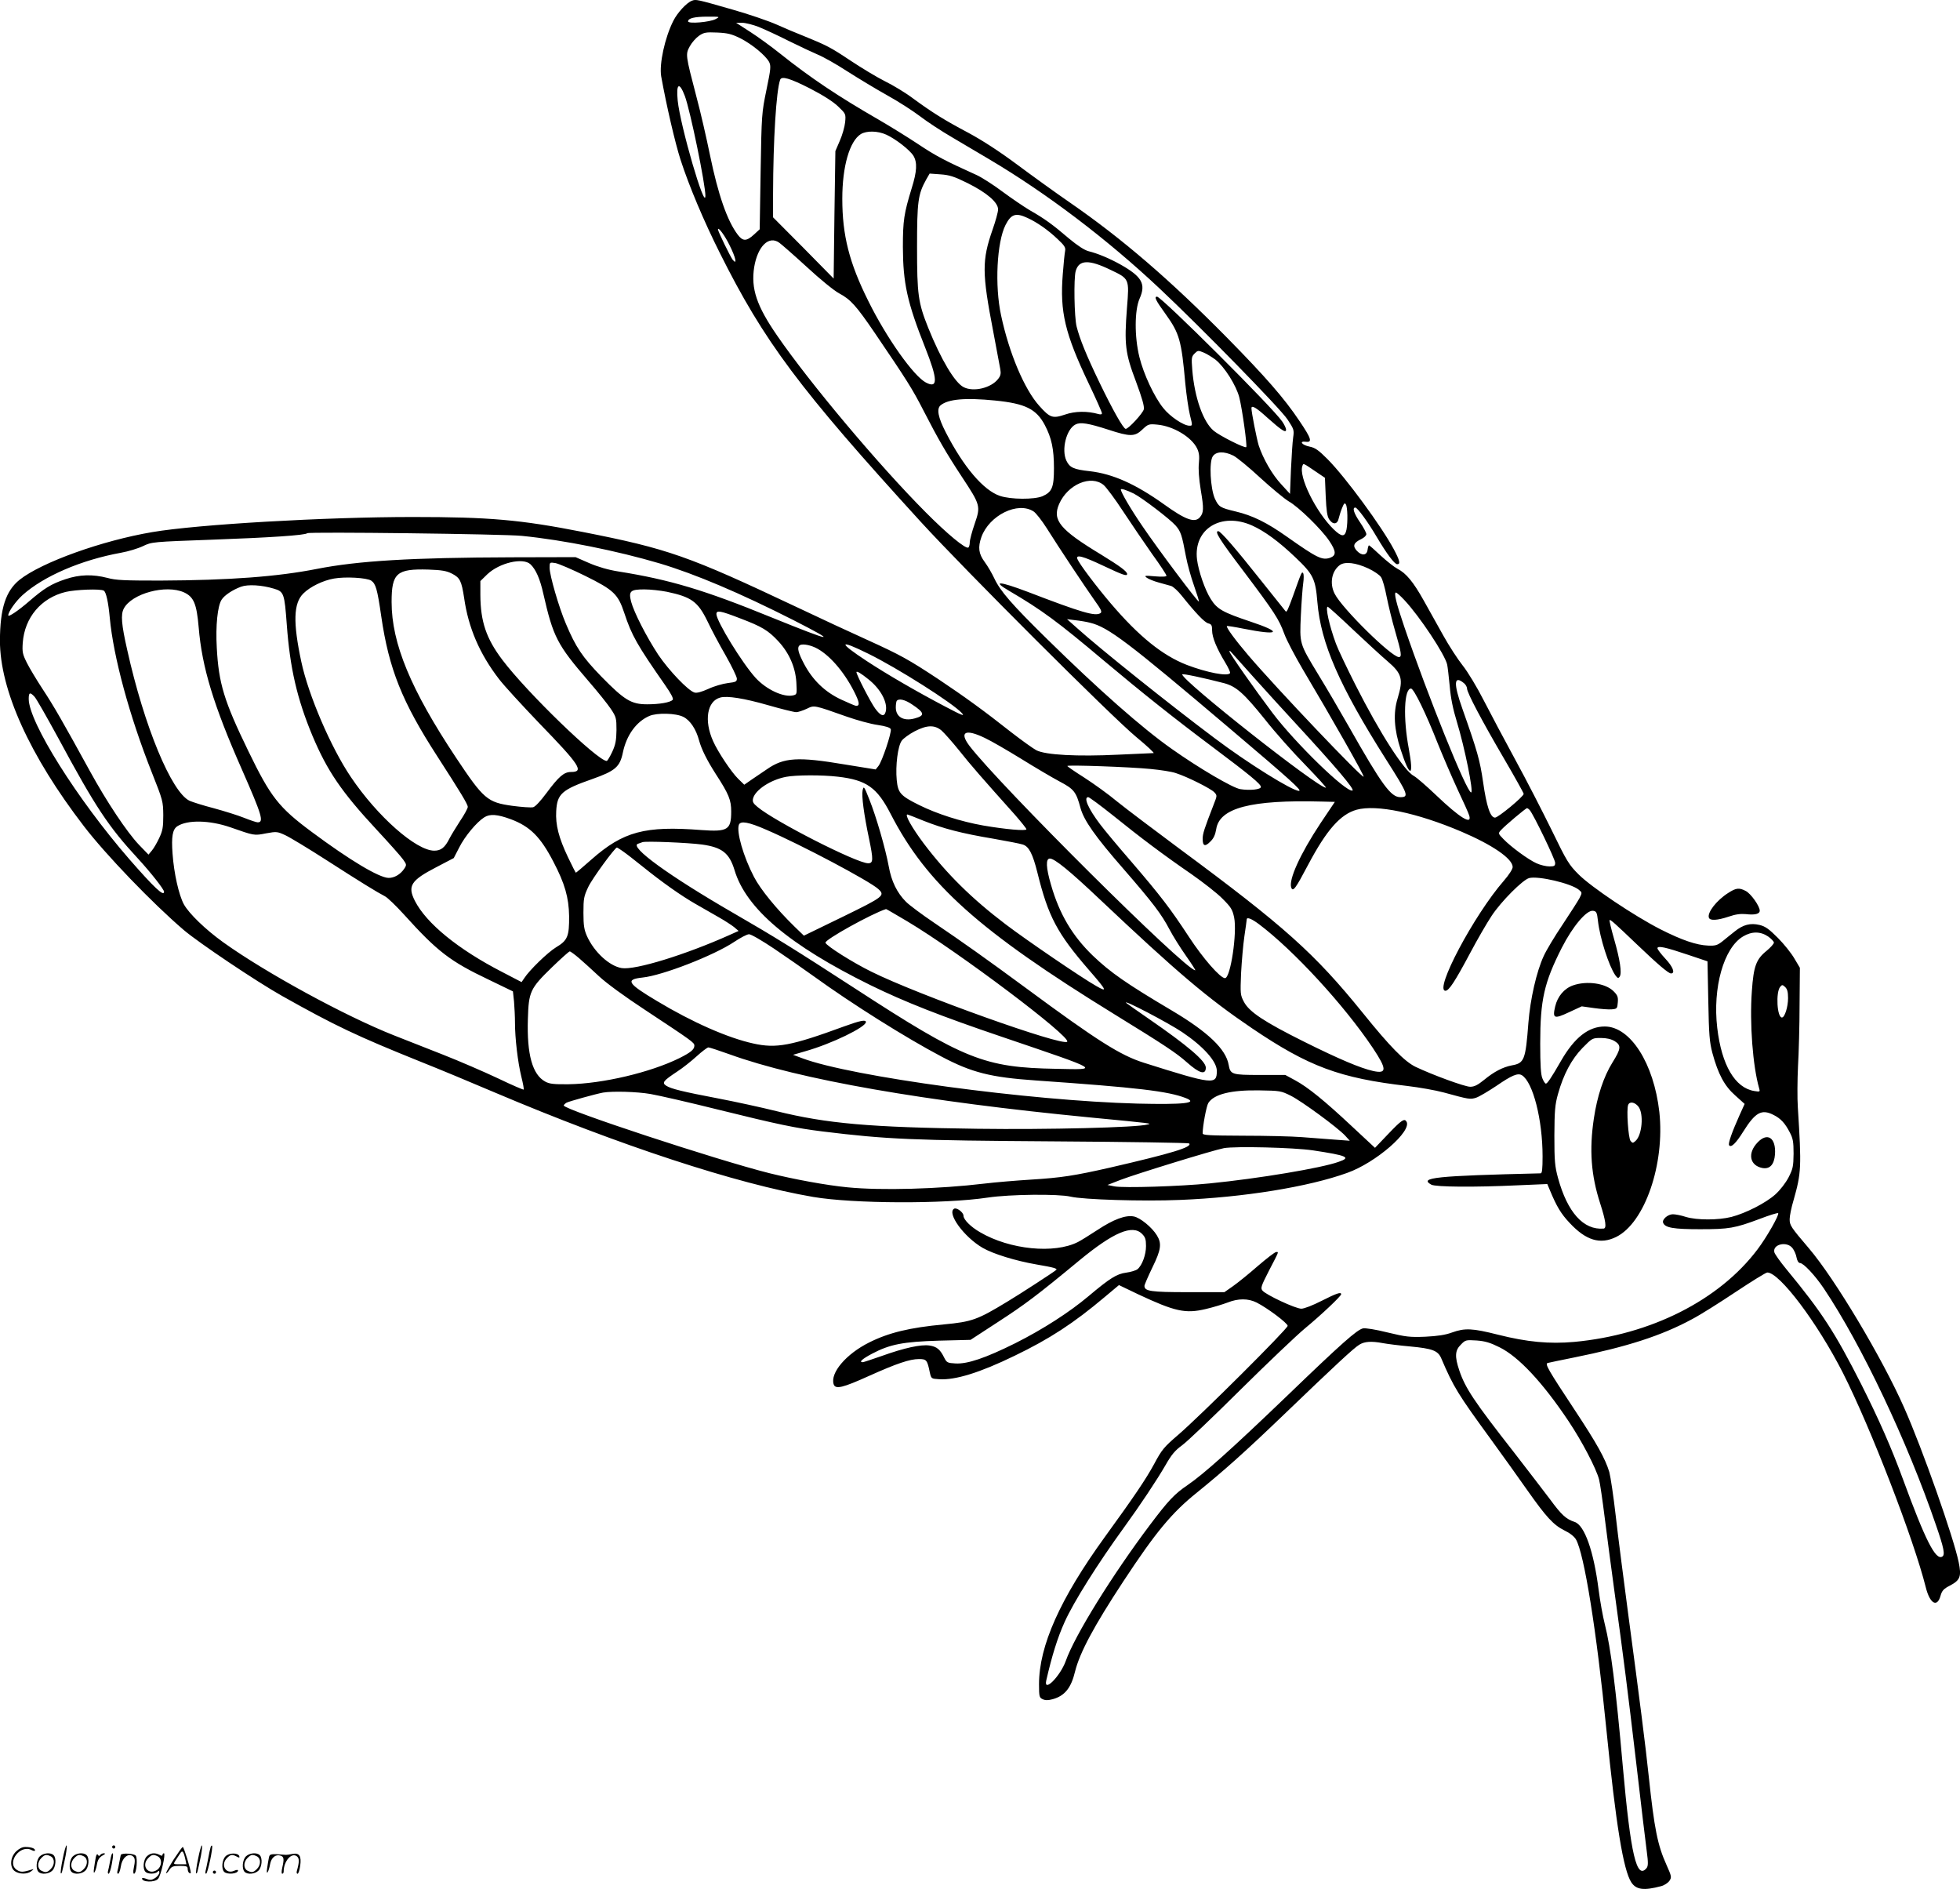 <svg version="1.0" xmlns="http://www.w3.org/2000/svg"
  viewBox="0 0 1245.513 1200.142"
 preserveAspectRatio="xMidYMid meet">
<g transform="translate(-0.744,1200.479) scale(0.1,-0.1)"
fill="#000000" stroke="none">
<path d="M4404 12000 c-34 -13 -92 -76 -118 -128 -54 -107 -90 -274 -77 -352
33 -184 89 -425 123 -530 54 -167 149 -392 249 -591 282 -565 506 -864 1277
-1709 278 -304 1215 -1240 1370 -1368 68 -56 117 -102 110 -102 -7 0 -107 -5
-223 -10 -262 -13 -463 -2 -522 28 -22 12 -93 63 -159 114 -176 139 -298 227
-464 338 -191 126 -240 153 -451 249 -96 43 -300 138 -454 211 -684 323 -811
368 -1355 475 -397 78 -593 95 -1080 95 -555 0 -1369 -47 -1655 -96 -319 -54
-701 -191 -842 -302 -89 -71 -125 -182 -126 -387 0 -313 188 -730 534 -1180
138 -180 435 -489 634 -659 95 -81 463 -328 625 -419 338 -190 476 -255 878
-417 111 -44 325 -133 475 -197 790 -335 1536 -580 2022 -663 253 -43 832 -46
1110 -4 140 21 448 24 525 6 78 -19 460 -31 695 -21 404 16 818 83 1064 172
182 65 413 266 376 326 -13 22 -32 9 -115 -78 l-85 -89 -145 135 c-175 164
-282 251 -364 295 l-61 33 -161 0 c-180 0 -188 3 -199 65 -17 98 -130 207
-357 342 -294 174 -394 244 -507 352 -129 125 -212 264 -265 450 -32 109 -34
166 -7 166 30 0 126 -78 316 -258 498 -470 686 -629 968 -820 361 -244 557
-317 988 -367 75 -9 178 -27 230 -41 161 -44 169 -46 208 -33 20 7 77 41 128
75 99 68 136 83 162 67 70 -44 131 -282 131 -515 0 -80 -3 -108 -12 -108 -667
-16 -776 -27 -695 -72 27 -15 275 -17 550 -4 l187 8 16 -38 c43 -104 71 -151
126 -209 104 -112 195 -139 296 -89 182 90 310 464 274 794 -35 309 -184 543
-347 543 -103 0 -192 -70 -277 -217 -63 -110 -88 -146 -97 -146 -5 0 -15 15
-22 33 -10 23 -14 83 -14 222 0 278 25 387 137 608 70 137 158 241 199 235 21
-3 25 -10 31 -65 12 -107 69 -285 110 -344 15 -20 19 -22 28 -9 15 22 2 108
-36 240 -18 63 -31 117 -28 119 5 5 36 -23 174 -155 133 -127 200 -184 216
-184 29 0 12 43 -36 94 -27 29 -50 59 -50 66 0 18 51 7 196 -42 l122 -41 5
-251 c4 -217 8 -262 26 -331 37 -136 77 -210 145 -270 l60 -54 -33 -73 c-46
-103 -73 -177 -66 -189 12 -19 44 12 90 86 77 123 117 145 193 106 46 -23 73
-53 103 -111 20 -38 24 -59 24 -135 -1 -81 -4 -96 -32 -151 -19 -36 -53 -80
-84 -108 -60 -54 -187 -119 -279 -143 -84 -21 -219 -21 -289 0 -30 10 -67 17
-83 17 -32 0 -70 -33 -62 -54 12 -32 66 -41 234 -41 185 0 221 6 381 66 60 23
112 39 116 36 9 -9 -72 -152 -131 -230 -244 -324 -680 -543 -1165 -588 -158
-14 -299 -1 -485 46 -162 41 -210 43 -291 14 -43 -16 -92 -23 -170 -27 -99 -4
-124 -1 -240 27 -76 19 -140 29 -156 26 -39 -9 -135 -94 -484 -430 -351 -337
-529 -496 -630 -565 -84 -57 -122 -97 -241 -255 -237 -315 -477 -701 -534
-863 -35 -97 -142 -205 -124 -124 36 157 72 273 117 372 57 127 212 373 377
600 103 142 207 298 265 398 37 65 60 92 104 124 31 22 198 181 371 353 173
171 358 347 410 390 103 85 230 205 230 217 0 16 -29 6 -124 -42 -57 -29 -111
-50 -129 -50 -37 0 -225 88 -247 115 -13 16 -9 28 40 124 68 131 64 121 47
121 -8 0 -61 -41 -118 -90 -57 -50 -128 -107 -158 -128 l-53 -37 -232 0 c-236
0 -276 6 -276 40 0 7 23 60 50 116 56 114 61 153 29 205 -31 51 -107 113 -147
120 -52 10 -128 -18 -231 -86 -49 -32 -105 -67 -123 -76 -150 -77 -434 -49
-623 62 -59 34 -105 80 -105 105 0 21 -44 54 -60 44 -46 -29 63 -179 181 -248
67 -39 210 -83 343 -106 111 -19 135 -26 125 -35 -16 -14 -236 -157 -310 -201
-191 -116 -225 -128 -404 -145 -216 -20 -350 -52 -475 -115 -146 -73 -248
-193 -225 -265 11 -34 57 -23 225 53 176 79 259 107 317 107 48 0 53 -6 69
-85 9 -40 10 -40 59 -43 103 -7 260 42 480 149 224 108 375 207 571 372 l92
77 123 -59 c233 -109 299 -124 429 -93 47 11 109 30 138 41 68 27 131 27 185
0 69 -35 197 -131 197 -148 0 -19 -554 -571 -695 -692 -91 -78 -105 -95 -153
-185 -52 -96 -127 -207 -315 -466 -283 -391 -417 -690 -417 -934 0 -79 2 -85
23 -95 17 -8 35 -8 64 0 76 21 117 71 142 176 30 120 119 287 307 573 206 313
308 436 469 565 175 142 303 256 554 497 327 314 440 419 476 441 33 21 77 24
151 10 27 -5 105 -15 173 -21 139 -13 175 -26 196 -73 80 -187 105 -227 320
-522 72 -99 175 -243 229 -320 120 -170 165 -219 235 -254 34 -16 62 -38 73
-57 52 -90 131 -578 193 -1204 61 -608 108 -897 159 -975 31 -47 80 -53 189
-24 20 5 44 21 53 34 15 23 14 28 -19 102 -56 124 -77 228 -112 558 -20 192
-60 505 -129 1020 -30 226 -67 512 -81 637 -14 124 -33 250 -41 280 -26 86
-79 181 -219 393 -170 257 -191 294 -173 300 7 2 83 18 168 35 333 67 555 138
749 243 52 27 177 106 279 174 101 67 191 123 200 123 78 0 318 -319 480 -637
177 -349 450 -1056 527 -1363 26 -105 73 -131 94 -53 9 31 19 43 58 63 67 35
76 58 57 150 -33 159 -229 716 -346 980 -139 315 -441 821 -606 1014 -116 136
-122 146 -122 185 0 20 11 75 25 121 49 173 51 208 27 589 -4 57 -3 174 1 260
5 86 10 262 10 391 l2 236 -35 59 c-19 33 -66 92 -105 131 -56 56 -79 73 -116
82 -58 14 -105 2 -158 -41 -22 -18 -57 -45 -77 -62 -33 -26 -45 -30 -92 -28
-74 3 -166 34 -304 104 -166 85 -438 267 -519 348 -62 62 -75 83 -171 281 -58
118 -161 319 -230 445 -69 127 -160 298 -202 380 -42 83 -102 182 -134 222
-31 39 -87 125 -123 190 -36 65 -92 165 -124 222 -66 118 -112 174 -167 202
-21 11 -69 49 -107 84 -38 36 -71 65 -74 65 -3 0 -7 -12 -9 -27 -4 -38 -37
-41 -68 -8 -29 31 -21 52 28 75 17 8 32 22 32 31 0 9 -18 43 -40 75 -39 57
-51 94 -30 94 13 0 80 -91 135 -185 64 -108 114 -175 131 -175 22 0 17 23 -22
96 -77 144 -305 455 -420 571 -58 58 -79 73 -114 80 -50 10 -70 37 -24 31 42
-5 35 20 -41 132 -96 144 -217 282 -460 529 -364 369 -666 629 -999 859 -93
64 -245 174 -339 244 -112 83 -217 151 -306 199 -153 81 -228 128 -351 218
-46 35 -127 84 -180 110 -52 26 -151 86 -220 132 -123 82 -147 95 -300 157
-41 16 -117 48 -168 71 -52 23 -178 66 -280 95 -230 66 -232 66 -258 56z m152
-116 c-36 -20 -176 -32 -176 -15 0 20 41 30 125 30 78 0 79 0 51 -15z m272
-50 c37 -15 124 -55 193 -90 69 -34 152 -73 185 -87 32 -13 116 -60 185 -105
69 -44 183 -113 253 -152 71 -39 165 -100 210 -134 44 -34 137 -95 206 -135
69 -41 175 -103 235 -139 363 -215 747 -506 1080 -819 266 -250 767 -762 814
-833 41 -62 43 -67 36 -115 -4 -27 -10 -119 -14 -204 l-6 -154 -55 60 c-58 62
-116 163 -144 248 -13 43 -46 210 -46 236 0 22 31 4 102 -61 91 -81 118 -98
118 -75 0 9 -11 32 -24 51 -59 88 -768 794 -796 794 -20 0 -9 -23 54 -110 89
-124 101 -167 126 -445 7 -71 20 -160 29 -197 17 -68 17 -68 -3 -68 -37 0
-125 59 -167 113 -57 71 -124 214 -151 323 -32 129 -31 298 1 371 42 94 15
140 -121 217 -72 40 -144 70 -204 85 -26 7 -69 35 -123 80 -104 89 -158 128
-248 179 -39 23 -118 77 -175 119 -57 43 -131 90 -163 105 -202 91 -262 123
-370 195 -66 44 -181 115 -255 158 -257 148 -432 265 -625 419 -55 44 -140
106 -190 138 l-90 58 38 0 c21 0 69 -12 105 -26z m-117 -72 c74 -37 162 -110
184 -151 12 -25 11 -43 -17 -177 -30 -146 -31 -157 -37 -517 l-6 -369 -37 -34
c-47 -43 -70 -43 -102 -1 -67 88 -125 254 -177 507 -22 107 -60 274 -86 370
-70 268 -70 269 -42 321 13 24 40 54 59 67 31 21 44 23 115 20 66 -3 91 -9
146 -36z m443 -319 c85 -44 148 -84 180 -115 48 -46 49 -47 44 -100 -3 -29
-18 -82 -34 -118 l-28 -65 -6 -405 -5 -405 -192 195 -193 194 0 151 c1 343 20
652 45 723 9 25 61 10 189 -55z m-795 -47 c35 -93 131 -562 131 -635 -1 -101
-160 445 -176 605 -11 108 10 122 45 30z m1281 -247 c59 -27 149 -97 172 -134
25 -42 23 -98 -11 -206 -49 -160 -56 -205 -56 -374 1 -229 27 -350 141 -637
81 -204 83 -264 6 -224 -78 40 -251 284 -366 517 -122 244 -166 419 -166 651
0 205 46 366 118 411 37 22 107 21 162 -4z m517 -308 c122 -61 193 -122 193
-167 0 -16 -16 -74 -35 -128 -68 -195 -68 -274 4 -647 21 -112 41 -220 45
-240 5 -28 2 -42 -14 -62 -45 -58 -157 -84 -219 -52 -56 28 -144 176 -225 377
-64 160 -71 211 -71 513 0 290 6 335 58 429 l22 38 69 -5 c57 -4 86 -13 173
-56z m380 -221 c59 -27 129 -75 191 -134 44 -41 52 -54 48 -75 -3 -14 -10 -81
-15 -149 -19 -238 14 -377 164 -692 47 -98 85 -184 85 -191 0 -7 -8 -9 -22 -5
-70 20 -149 19 -212 -3 -80 -27 -96 -21 -165 56 -94 105 -191 334 -242 574
-41 189 -27 464 28 574 36 70 65 80 140 45z m-1893 -174 c39 -78 50 -129 19
-91 -15 20 -93 179 -93 192 0 20 44 -39 74 -101z m315 17 c13 -9 92 -78 175
-154 83 -77 175 -152 206 -168 73 -39 108 -78 226 -251 204 -300 241 -359 308
-490 95 -185 146 -273 248 -428 116 -176 118 -183 79 -296 -17 -49 -31 -102
-31 -117 0 -15 -4 -30 -9 -33 -17 -11 -136 88 -271 224 -299 300 -737 822
-943 1121 -132 191 -168 300 -147 436 22 133 93 203 159 156z m2104 -172 c122
-58 121 -56 106 -242 -18 -233 -11 -289 57 -468 40 -108 54 -158 50 -177 -7
-26 -97 -124 -115 -124 -15 0 -84 123 -167 295 -83 172 -125 276 -145 355 -15
59 -19 306 -6 352 20 73 84 75 220 9z m668 -571 c58 -46 133 -165 152 -241 19
-76 51 -308 44 -315 -8 -9 -169 72 -207 104 -67 56 -122 212 -136 387 -6 76
-5 84 15 104 20 20 23 20 57 6 20 -8 53 -29 75 -45z m-1400 -260 c192 -19 262
-54 316 -156 43 -82 58 -152 58 -274 0 -122 -12 -151 -73 -178 -53 -22 -201
-21 -270 2 -105 35 -232 185 -344 403 -50 97 -60 151 -33 173 48 39 156 49
346 30z m719 -185 c140 -46 169 -45 217 1 36 34 41 36 94 31 102 -9 219 -79
254 -152 13 -28 15 -51 11 -93 -4 -37 0 -97 12 -171 20 -118 19 -144 -6 -173
-32 -37 -91 -16 -227 82 -182 130 -326 194 -472 211 -103 11 -128 23 -149 67
-33 70 0 201 58 230 31 16 81 8 208 -33z m795 -165 c22 -11 99 -74 170 -140
72 -66 153 -133 181 -150 63 -35 208 -177 258 -251 45 -67 46 -93 6 -108 -51
-17 -82 -2 -275 134 -127 90 -219 135 -325 160 -100 24 -108 29 -133 83 -28
66 -37 230 -13 267 21 32 72 34 131 5z m526 -103 l56 -38 5 -119 c4 -88 9
-126 22 -145 24 -36 53 -33 61 8 4 17 14 48 22 67 11 27 16 32 23 20 11 -17
13 -112 4 -160 -10 -48 -30 -48 -81 1 -114 111 -225 337 -199 404 6 18 3 19
87 -38z m-1350 -84 c18 -16 74 -91 124 -168 51 -77 133 -198 183 -269 51 -70
92 -133 92 -139 0 -6 -25 -8 -72 -4 -67 6 -71 5 -53 -9 11 -8 45 -22 75 -30
30 -8 66 -18 79 -22 14 -4 44 -32 68 -62 88 -110 145 -170 169 -176 20 -5 24
-12 24 -45 0 -43 29 -114 83 -203 20 -33 34 -63 31 -68 -14 -22 -145 3 -274
52 -155 60 -305 181 -484 391 -92 108 -200 251 -212 282 -12 31 34 19 165 -43
125 -59 151 -68 151 -52 0 16 -46 50 -165 123 -263 159 -312 219 -267 322 55
125 203 187 283 120z m191 -54 c53 -27 230 -162 266 -203 33 -38 40 -59 66
-198 9 -48 32 -131 51 -184 19 -54 33 -99 31 -101 -6 -6 -260 333 -359 479
-76 111 -137 216 -137 233 0 8 37 -4 82 -26z m-636 -114 c14 -9 52 -57 83
-106 81 -129 243 -372 303 -457 44 -61 50 -75 38 -83 -33 -21 -117 3 -463 136
-180 68 -228 71 -117 6 208 -122 306 -194 605 -446 237 -199 444 -364 690
-548 236 -177 305 -234 305 -252 0 -16 -68 -24 -131 -14 -49 8 -262 133 -436
256 -189 133 -463 375 -791 697 -226 222 -298 305 -336 386 -14 30 -41 77 -61
104 -39 53 -44 93 -21 159 50 138 232 228 332 162z m1388 -89 c80 -36 169
-101 275 -202 114 -108 128 -137 140 -285 22 -262 139 -530 436 -999 142 -223
148 -240 91 -240 -60 0 -116 76 -328 450 -58 102 -144 249 -192 327 -123 203
-120 195 -112 379 4 85 11 177 15 204 4 27 4 55 0 62 -9 14 -10 10 -64 -141
-33 -92 -42 -109 -48 -100 -2 2 -74 92 -159 199 -161 203 -254 310 -269 310
-25 0 5 -49 159 -252 201 -267 226 -306 261 -401 15 -41 68 -141 116 -223 182
-306 394 -679 388 -684 -10 -10 -549 556 -732 770 -82 96 -144 180 -137 187 2
2 48 -5 102 -16 232 -46 256 -25 49 44 -176 59 -213 79 -253 143 -37 57 -79
179 -88 253 -23 194 154 302 350 215z m-4639 -66 c262 -26 605 -95 875 -175
227 -68 510 -188 851 -361 288 -147 255 -142 -143 19 -426 174 -645 239 -971
291 -64 10 -129 29 -185 53 l-87 38 -405 -1 c-636 -2 -976 -22 -1240 -74 -249
-49 -553 -72 -995 -74 -226 0 -281 2 -335 17 -93 24 -177 22 -266 -8 -91 -30
-137 -59 -232 -141 -68 -59 -132 -102 -132 -89 0 23 48 90 91 129 134 120 372
223 626 269 45 8 108 27 139 42 57 27 58 27 443 41 361 13 589 28 601 41 9 10
1252 -5 1365 -17z m53 -180 c34 -32 61 -92 82 -187 63 -276 88 -324 285 -553
60 -69 124 -149 144 -179 34 -51 36 -59 36 -135 -1 -66 -6 -92 -27 -138 -15
-32 -31 -58 -35 -58 -57 0 -507 435 -663 642 -103 136 -139 244 -140 412 l0
89 44 43 c77 73 226 108 274 64z m348 -74 c182 -90 209 -116 249 -237 47 -142
81 -202 259 -457 39 -56 55 -87 48 -94 -16 -16 -82 -28 -162 -28 -101 0 -144
26 -291 176 -121 125 -162 185 -226 337 -44 103 -103 307 -103 354 0 36 0 36
38 30 20 -4 105 -40 188 -81z m4977 47 c36 -17 73 -42 81 -56 9 -13 25 -69 35
-123 11 -54 35 -155 55 -222 39 -134 43 -162 23 -162 -47 0 -361 309 -408 402
-34 66 -19 145 33 183 33 23 101 15 181 -22z m-5825 -32 c53 -27 62 -46 79
-156 27 -189 98 -354 221 -514 31 -41 147 -167 256 -281 259 -267 287 -310
202 -310 -45 0 -78 -29 -156 -134 -38 -51 -71 -87 -85 -90 -13 -3 -72 1 -132
9 -158 22 -182 42 -357 305 -288 433 -410 727 -410 990 0 184 32 212 234 206
84 -3 114 -8 148 -25z m-512 -45 c29 -20 39 -52 64 -226 49 -337 133 -545 356
-890 149 -231 194 -305 194 -322 0 -9 -22 -50 -50 -91 -27 -42 -57 -91 -66
-109 -29 -58 -54 -78 -97 -78 -115 0 -362 218 -530 468 -127 188 -270 521
-315 733 -53 248 -50 371 13 433 43 43 125 83 195 95 73 13 207 5 236 -13z
m-619 -51 c65 -19 68 -29 83 -230 20 -274 65 -470 163 -705 94 -223 184 -356
409 -598 79 -85 154 -169 167 -188 23 -32 23 -35 7 -59 -24 -36 -64 -59 -100
-58 -61 2 -245 112 -486 291 -212 157 -263 223 -405 516 -154 317 -188 429
-200 656 -8 139 5 266 31 305 18 28 69 62 123 82 43 16 132 11 208 -12z
m-1080 -13 c15 -9 29 -74 38 -172 23 -248 124 -622 268 -985 70 -176 71 -182
72 -270 0 -77 -4 -98 -26 -145 -14 -30 -35 -66 -47 -80 l-21 -25 -61 63 c-76
80 -204 272 -311 467 -171 312 -231 416 -299 519 -38 58 -84 134 -101 168 -28
56 -31 69 -27 129 12 161 117 285 273 323 64 15 222 21 242 8z m510 -11 c62
-29 80 -72 93 -222 21 -254 94 -494 275 -904 127 -289 141 -335 100 -335 -8 0
-47 13 -87 29 -40 16 -127 43 -193 61 -66 17 -135 39 -153 47 -115 55 -288
472 -396 958 -37 163 -42 225 -22 263 50 96 268 155 383 103z m3068 4 c156
-33 197 -62 258 -187 24 -51 76 -149 116 -218 39 -69 71 -135 71 -147 0 -19
-7 -22 -57 -28 -32 -4 -88 -20 -124 -37 -45 -20 -74 -28 -89 -23 -41 13 -161
139 -229 239 -75 114 -154 268 -173 338 -17 67 -5 78 84 78 38 0 102 -7 143
-15z m4687 -53 c96 -102 260 -349 272 -411 3 -14 10 -75 16 -136 6 -74 21
-147 45 -225 50 -164 108 -450 91 -450 -28 0 -277 618 -424 1050 -53 155 -68
220 -54 220 5 0 29 -21 54 -48z m-324 -190 c86 -81 183 -170 215 -197 94 -80
103 -114 66 -237 -29 -94 -23 -197 20 -328 58 -180 85 -176 51 7 -37 197 -30
383 14 383 18 0 95 -158 170 -349 32 -79 88 -210 125 -290 38 -80 72 -156 75
-168 19 -63 -60 -14 -210 129 -61 58 -124 113 -141 122 -62 32 -215 269 -373
581 -53 105 -109 222 -123 260 -42 114 -69 235 -52 235 3 0 77 -66 163 -148z
m-3897 74 c137 -52 178 -76 242 -145 69 -74 109 -165 115 -261 4 -75 4 -77
-19 -83 -61 -15 -171 36 -240 111 -84 92 -248 359 -249 405 0 26 24 22 151
-27z m2224 -28 c115 -28 238 -121 890 -674 379 -321 460 -394 437 -394 -43 0
-327 177 -535 334 -291 218 -727 567 -875 700 l-64 57 54 -7 c29 -3 71 -10 93
-16z m-1748 -157 c84 -39 181 -148 248 -280 34 -67 38 -91 13 -91 -5 0 -48 18
-95 40 -103 48 -181 123 -236 227 -36 68 -45 102 -30 116 12 13 58 7 100 -12z
m339 -40 c187 -92 537 -314 594 -377 20 -22 1 -15 -105 41 -185 97 -372 206
-500 290 -184 121 -179 140 11 46z m2454 -156 c79 -88 194 -214 255 -280 263
-285 383 -427 367 -433 -40 -13 -363 301 -508 493 -111 147 -274 379 -274 391
0 4 4 4 8 -1 5 -6 73 -82 152 -170z m-2453 -7 c77 -61 123 -147 109 -204 -9
-36 -32 -29 -67 19 -28 38 -119 214 -119 231 0 10 29 -7 77 -46z m2260 -24
c77 -21 125 -64 258 -229 65 -83 182 -214 259 -292 76 -79 135 -143 129 -143
-52 0 -913 679 -913 720 0 7 140 -23 267 -56z m1526 -2 c9 -8 17 -23 17 -32 0
-26 95 -206 235 -445 69 -118 125 -219 125 -224 0 -17 -162 -151 -182 -151
-30 0 -54 71 -76 226 -20 138 -36 195 -131 464 -59 166 -55 219 12 162z
m-9086 -84 c12 -13 79 -131 151 -263 236 -438 319 -563 506 -765 81 -88 166
-196 166 -211 0 -33 -63 26 -220 206 -332 382 -640 872 -640 1019 0 42 8 45
37 14z m4659 -53 c87 -25 168 -45 181 -45 12 0 42 10 66 21 50 24 42 26 257
-50 63 -22 150 -46 193 -52 54 -8 81 -17 85 -27 7 -19 -55 -206 -79 -235 l-17
-21 -198 32 c-297 50 -385 44 -492 -30 -26 -17 -69 -47 -96 -65 l-49 -34 -39
38 c-43 42 -129 171 -159 239 -59 131 -38 255 46 277 43 12 151 -5 301 -48z
m916 5 c82 -54 85 -72 17 -90 -70 -19 -119 10 -119 70 0 20 3 40 7 43 14 15
52 6 95 -23z m-1452 -80 c44 -22 81 -79 100 -150 15 -55 49 -124 106 -213 83
-128 98 -165 98 -238 0 -117 -22 -130 -189 -118 -359 28 -497 -9 -699 -187
-52 -46 -97 -84 -99 -84 -2 0 -24 44 -50 98 -59 124 -80 206 -75 293 6 110 35
136 229 204 147 52 176 77 195 170 23 109 85 195 168 231 49 21 169 18 216 -6z
m1640 -86 c17 -15 68 -72 113 -128 73 -92 143 -172 355 -409 39 -45 72 -86 72
-91 0 -12 -130 -1 -275 24 -141 25 -292 73 -407 130 -119 59 -134 77 -142 158
-9 92 7 218 32 251 10 14 47 41 81 59 79 41 127 42 171 6z m276 -48 c39 -18
142 -78 230 -132 87 -54 197 -119 244 -144 93 -49 106 -66 134 -170 22 -78 92
-179 272 -385 190 -219 242 -288 293 -385 22 -42 69 -117 105 -168 36 -51 62
-92 59 -92 -62 0 -1244 1176 -1435 1426 -67 89 -26 110 98 50z m1053 -197 c63
-6 135 -17 160 -26 73 -23 224 -99 245 -122 19 -20 18 -22 -4 -78 -61 -157
-70 -186 -70 -218 0 -46 15 -52 49 -17 21 20 31 43 37 78 20 136 221 188 671
176 l83 -2 -92 -137 c-129 -195 -203 -359 -185 -408 11 -28 27 -7 107 145 117
221 205 321 308 350 126 35 384 -19 666 -139 197 -84 326 -172 326 -225 0 -13
-23 -49 -56 -87 -190 -218 -445 -699 -371 -699 22 0 60 58 157 240 45 85 107
192 137 237 61 92 198 229 238 239 59 15 266 -34 315 -74 22 -18 22 -19 5 -53
-10 -19 -59 -95 -108 -169 -50 -74 -104 -164 -120 -200 -46 -100 -85 -273 -97
-423 -18 -237 -26 -257 -105 -271 -57 -11 -113 -40 -175 -91 -42 -34 -63 -45
-90 -45 -34 0 -239 75 -348 127 -69 34 -162 128 -335 343 -306 378 -497 549
-1164 1042 -160 119 -338 253 -395 299 -56 47 -151 115 -210 153 -60 38 -108
71 -108 74 0 8 400 -6 529 -19z m-1987 -49 c182 -21 249 -69 335 -236 230
-447 562 -744 1423 -1274 312 -192 393 -245 460 -305 80 -71 120 -82 120 -33
0 41 -115 139 -360 308 -74 51 -139 97 -145 102 -33 31 266 -125 355 -185 134
-90 220 -186 220 -246 0 -90 -22 -88 -465 52 -148 47 -294 139 -745 472 -258
190 -408 296 -585 416 -77 52 -158 112 -180 134 -57 57 -93 130 -110 226 -21
113 -79 314 -123 424 -34 86 -36 88 -43 58 -7 -35 8 -151 41 -307 28 -135 27
-156 -6 -156 -71 0 -594 266 -703 358 -28 23 -33 33 -28 54 14 54 110 118 209
137 61 12 228 13 330 1z m1748 -246 c176 -142 321 -251 500 -374 74 -52 163
-121 196 -155 54 -54 63 -68 74 -119 20 -98 -23 -386 -58 -386 -30 0 -140 126
-229 262 -118 180 -181 262 -362 473 -86 99 -177 208 -203 243 -75 99 -107
172 -75 172 6 0 77 -52 157 -116z m2649 33 c25 -30 161 -312 161 -334 0 -20
-5 -23 -37 -23 -21 0 -58 9 -82 20 -53 24 -163 105 -210 154 -34 35 -34 36
-15 57 24 27 157 139 165 139 4 0 12 -6 18 -13z m-6476 -57 c123 -46 189 -112
271 -270 73 -139 98 -228 100 -345 1 -129 -9 -155 -83 -199 -54 -33 -169 -145
-202 -196 l-17 -25 -123 64 c-280 144 -482 309 -555 452 -48 95 -26 130 136
214 l111 58 34 66 c36 72 111 162 160 193 36 23 84 19 168 -12z m2626 -11
c124 -49 238 -79 441 -113 85 -15 169 -31 187 -37 39 -12 63 -59 93 -179 69
-279 125 -385 329 -620 113 -130 118 -142 45 -100 -88 49 -443 291 -576 392
-216 164 -373 319 -520 513 -75 100 -123 185 -104 185 2 0 49 -18 105 -41z
m-4409 -40 c154 -54 152 -54 228 -39 67 12 71 12 123 -12 30 -14 149 -86 264
-160 213 -137 317 -201 369 -228 16 -8 70 -60 120 -115 214 -237 294 -298 540
-415 l153 -74 7 -65 c3 -36 6 -97 6 -134 0 -99 18 -251 40 -341 11 -44 18 -81
15 -84 -2 -2 -75 29 -162 71 -87 41 -246 110 -353 152 -107 42 -247 97 -310
122 -309 122 -815 398 -1084 591 -114 82 -217 182 -250 241 -32 59 -63 196
-72 322 -8 108 0 154 30 174 64 42 205 39 336 -6z m3407 -16 c223 -96 654
-325 711 -376 46 -42 37 -49 -225 -177 l-247 -120 -59 57 c-115 112 -217 237
-258 316 -67 128 -113 287 -96 332 11 26 62 17 174 -32z m-408 -94 c127 -18
173 -54 206 -162 73 -245 348 -477 861 -730 220 -108 455 -200 839 -330 638
-217 625 -209 345 -203 -458 8 -583 58 -1280 511 -379 246 -516 331 -769 477
-412 238 -668 424 -609 442 7 3 20 7 28 10 21 8 289 -3 379 -15z m-506 -41
c18 -12 75 -56 127 -98 124 -100 247 -187 340 -240 41 -24 107 -61 145 -83 39
-22 83 -51 98 -63 l28 -24 -58 -26 c-279 -125 -599 -224 -685 -210 -78 13
-174 101 -220 202 -18 40 -23 67 -23 149 0 91 3 106 31 165 25 53 169 250 182
250 2 0 18 -10 35 -22z m1810 -447 c324 -193 1045 -736 1016 -765 -30 -30
-946 297 -1244 445 -118 58 -286 164 -292 184 -6 19 296 186 385 214 1 1 62
-35 135 -78z m2236 -19 c219 -165 539 -512 722 -785 90 -135 91 -166 3 -147
-81 18 -218 76 -439 186 -253 126 -350 190 -383 254 -23 43 -23 52 -18 180 4
74 13 180 21 235 8 55 15 103 15 108 0 17 31 5 79 -31z m3234 -77 c20 -14 37
-32 37 -39 0 -8 -21 -31 -46 -52 -67 -54 -83 -98 -94 -256 -15 -205 6 -477 46
-617 7 -23 6 -24 -31 -18 -122 20 -207 164 -235 401 -30 255 41 508 164 581
55 33 110 33 159 0z m-6316 -78 c76 -51 190 -131 253 -176 239 -173 584 -390
810 -509 193 -102 312 -132 600 -152 646 -45 840 -68 953 -112 82 -32 -13 -42
-308 -35 -686 18 -1818 171 -2129 288 l-59 22 79 23 c166 47 384 153 384 185
0 17 -38 9 -137 -27 -338 -124 -432 -142 -579 -109 -160 35 -386 134 -612 270
-188 112 -203 137 -91 149 126 13 453 140 583 227 39 26 81 48 93 48 12 1 84
-41 160 -92z m-1241 -59 c27 -23 85 -76 128 -116 47 -44 165 -130 290 -212
304 -201 316 -209 316 -229 0 -24 -23 -43 -95 -79 -184 -91 -489 -163 -705
-166 -93 -1 -121 2 -148 17 -81 44 -117 172 -110 397 5 174 14 194 153 329 57
55 108 101 113 101 5 0 31 -19 58 -42z m7684 -255 c0 -55 -21 -123 -39 -123
-31 0 -40 160 -11 195 12 14 15 14 31 -1 14 -13 19 -31 19 -71z m-1102 -273
c43 -27 41 -48 -14 -136 -56 -90 -97 -214 -118 -355 -30 -200 -18 -361 40
-540 36 -112 42 -158 22 -160 -128 -11 -230 103 -290 322 -20 74 -23 107 -23
269 1 160 4 196 23 264 35 125 86 221 156 293 61 62 63 63 116 63 37 0 66 -7
88 -20z m-5624 -84 c442 -160 1238 -299 2291 -401 407 -39 393 -38 364 -45
-68 -19 -636 -33 -1079 -27 -686 9 -958 33 -1278 112 -97 24 -262 60 -367 80
-231 44 -303 62 -333 81 -30 19 -21 31 68 90 36 23 92 68 125 98 33 30 66 55
74 56 7 0 68 -20 135 -44z m3566 -263 c70 -35 296 -201 345 -253 l30 -33 -95
7 c-52 4 -147 11 -210 16 -63 5 -231 9 -372 9 -217 1 -258 3 -258 15 0 47 24
174 36 193 36 56 144 83 324 80 131 -2 138 -3 200 -34z m-4069 11 c52 -9 245
-53 429 -99 380 -94 494 -118 665 -139 408 -50 566 -57 1475 -63 465 -3 849
-9 854 -13 23 -23 -110 -63 -504 -154 -225 -51 -308 -64 -502 -76 -95 -6 -227
-17 -293 -25 -291 -35 -659 -45 -871 -24 -135 13 -341 51 -498 90 -338 85
-1306 404 -1306 430 0 4 8 12 18 18 18 9 188 56 232 64 60 10 214 6 301 -9z
m6278 -80 c35 -45 24 -180 -18 -218 -17 -15 -19 -15 -32 0 -14 17 -27 200 -15
229 9 23 42 18 65 -11z m-2069 -278 c219 -33 246 -45 164 -73 -107 -39 -507
-106 -819 -137 -189 -19 -546 -30 -605 -19 l-45 9 82 32 c102 39 590 189 658
202 72 13 442 4 565 -14z m-1085 -531 c20 -20 25 -34 25 -77 0 -56 -25 -123
-54 -147 -10 -8 -42 -18 -72 -22 -60 -8 -102 -34 -240 -150 -121 -102 -291
-211 -464 -298 -191 -95 -304 -133 -380 -129 -51 3 -56 5 -72 36 -26 53 -47
71 -94 78 -55 8 -160 -15 -305 -67 -60 -21 -114 -39 -119 -39 -27 0 -3 21 59
54 114 60 197 76 426 83 l200 5 175 114 c171 111 246 167 518 392 215 177 336
229 397 167z m4133 -90 c11 -14 23 -41 26 -60 4 -21 13 -35 22 -35 22 0 95
-78 151 -161 240 -358 531 -972 714 -1507 49 -142 58 -186 39 -197 -42 -26
-107 102 -250 492 -75 204 -152 378 -265 603 -167 329 -248 455 -475 730 -39
47 -73 95 -77 108 -13 51 79 73 115 27z m-1862 -630 c122 -60 275 -224 440
-471 84 -126 174 -297 193 -369 6 -22 22 -132 36 -244 14 -112 41 -316 60
-455 63 -459 84 -627 140 -1101 30 -259 60 -511 67 -562 10 -74 9 -94 -1 -107
-63 -76 -101 83 -151 644 -45 509 -77 757 -114 903 -13 51 -31 151 -40 222
-31 244 -89 409 -152 430 -55 18 -84 45 -156 143 -40 53 -143 187 -228 297
-256 327 -311 410 -349 522 -30 89 -28 128 10 165 29 30 32 30 100 26 54 -4
87 -14 145 -43z M10989 6331 c-74 -47 -134 -125 -122 -157 7 -20 54 -17 126 7
43 15 76 19 108 16 59 -7 89 1 89 22 0 29 -57 109 -89 125 -42 22 -61 20 -112
-13z M10003 5744 c-56 -20 -98 -70 -113 -134 -18 -77 -7 -81 89 -36 l80 37 78
-11 c43 -6 94 -10 113 -8 33 3 35 5 38 44 3 35 -2 46 -27 71 -51 51 -170 68
-258 37z M11176 4746 c-65 -68 -50 -146 30 -162 48 -9 76 21 81 87 7 105 -48
142 -111 75z M406 194 c-10 -47 -15 -88 -12 -91 5 -6 9 7 30 110 7 37 10 67 6
67 -4 0 -15 -39 -24 -86z M720 270 c0 -5 5 -10 10 -10 6 0 10 5 10 10 0 6 -4
10 -10 10 -5 0 -10 -4 -10 -10z M1266 194 c-10 -47 -15 -88 -12 -91 5 -6 9 7
30 110 7 37 10 67 6 67 -4 0 -15 -39 -24 -86z M1346 269 c-3 -8 -10 -41 -16
-74 -6 -33 -14 -68 -16 -77 -3 -10 -1 -18 3 -18 10 0 46 171 38 178 -2 3 -7
-1 -9 -9z M109 241 c-38 -38 -41 -101 -7 -125 29 -20 79 -20 104 0 18 14 18
15 1 10 -53 -17 -69 -17 -92 -2 -69 45 21 166 94 126 12 -6 21 -7 21 -1 0 12
-25 21 -62 21 -19 0 -39 -10 -59 -29z M1110 189 c-28 -45 -49 -83 -47 -85 2
-3 12 7 21 21 14 21 24 25 66 25 43 0 50 -3 50 -19 0 -11 5 -23 10 -26 6 -3
10 -3 10 1 0 20 -44 164 -51 164 -4 0 -30 -37 -59 -81z m75 4 l7 -33 -42 0
c-42 0 -42 0 -28 23 8 12 21 32 29 44 15 25 22 18 34 -34z M260 210 c-22 -22
-27 -79 -8 -98 19 -19 66 -14 88 8 22 22 27 79 8 98 -19 19 -66 14 -88 -8z
m71 0 c25 -14 25 -54 -1 -80 -23 -23 -33 -24 -61 -10 -25 14 -25 54 1 80 23
23 33 24 61 10z M470 210 c-22 -22 -27 -79 -8 -98 19 -19 66 -14 88 8 22 22
27 79 8 98 -19 19 -66 14 -88 -8z m71 0 c25 -14 25 -54 -1 -80 -23 -23 -33
-24 -61 -10 -25 14 -25 54 1 80 23 23 33 24 61 10z M616 204 c-3 -16 -8 -47
-11 -69 -8 -51 10 -26 19 27 5 27 15 42 34 53 18 10 22 14 10 15 -9 0 -20 -5
-24 -11 -5 -8 -9 -8 -14 1 -5 8 -10 3 -14 -16z M717 223 c-2 -4 -7 -26 -11
-48 -4 -22 -9 -48 -12 -57 -3 -10 -1 -18 4 -18 4 0 14 28 20 62 11 58 10 81
-1 61z M775 220 c-1 -3 -5 -23 -9 -45 -4 -22 -9 -48 -12 -57 -3 -10 -1 -18 4
-18 5 0 13 20 17 45 7 53 44 87 74 68 17 -11 19 -28 8 -80 -4 -18 -3 -33 2
-33 16 0 24 99 11 115 -12 14 -87 18 -95 5z M940 210 c-22 -22 -27 -79 -8 -98
15 -15 61 -15 76 0 9 9 12 8 12 -5 0 -9 -12 -24 -26 -34 -21 -13 -32 -15 -55
-6 -16 6 -29 8 -29 3 0 -24 81 -27 102 -2 18 19 50 162 37 162 -5 0 -9 -5 -9
-10 0 -7 -6 -7 -19 0 -30 16 -59 12 -81 -10z m71 0 c29 -16 25 -65 -6 -86 -56
-37 -103 28 -55 76 23 23 33 24 61 10z M1441 211 c-23 -23 -28 -80 -9 -99 19
-19 88 -13 88 9 0 5 -11 4 -24 -2 -54 -25 -89 38 -46 81 23 23 33 24 62 9 16
-9 19 -8 16 3 -8 22 -64 22 -87 -1z M1570 210 c-22 -22 -27 -79 -8 -98 19 -19
66 -14 88 8 22 22 27 79 8 98 -19 19 -66 14 -88 -8z m71 0 c25 -14 25 -54 -1
-80 -23 -23 -33 -24 -61 -10 -25 14 -25 54 1 80 23 23 33 24 61 10z M1716 201
c-3 -14 -8 -44 -11 -66 -8 -51 10 -26 19 27 8 41 35 63 66 53 22 -7 24 -21 11
-77 -5 -22 -5 -38 0 -38 5 0 9 6 9 13 0 68 51 125 85 97 15 -13 15 -35 -1 -92
-3 -10 -1 -18 4 -18 6 0 13 23 17 50 9 63 -5 84 -49 76 -17 -4 -35 -6 -41 -6
-101 8 -104 7 -109 -19z M1360 110 c0 -5 5 -10 10 -10 6 0 10 5 10 10 0 6 -4
10 -10 10 -5 0 -10 -4 -10 -10z"/>
</g>
</svg>
